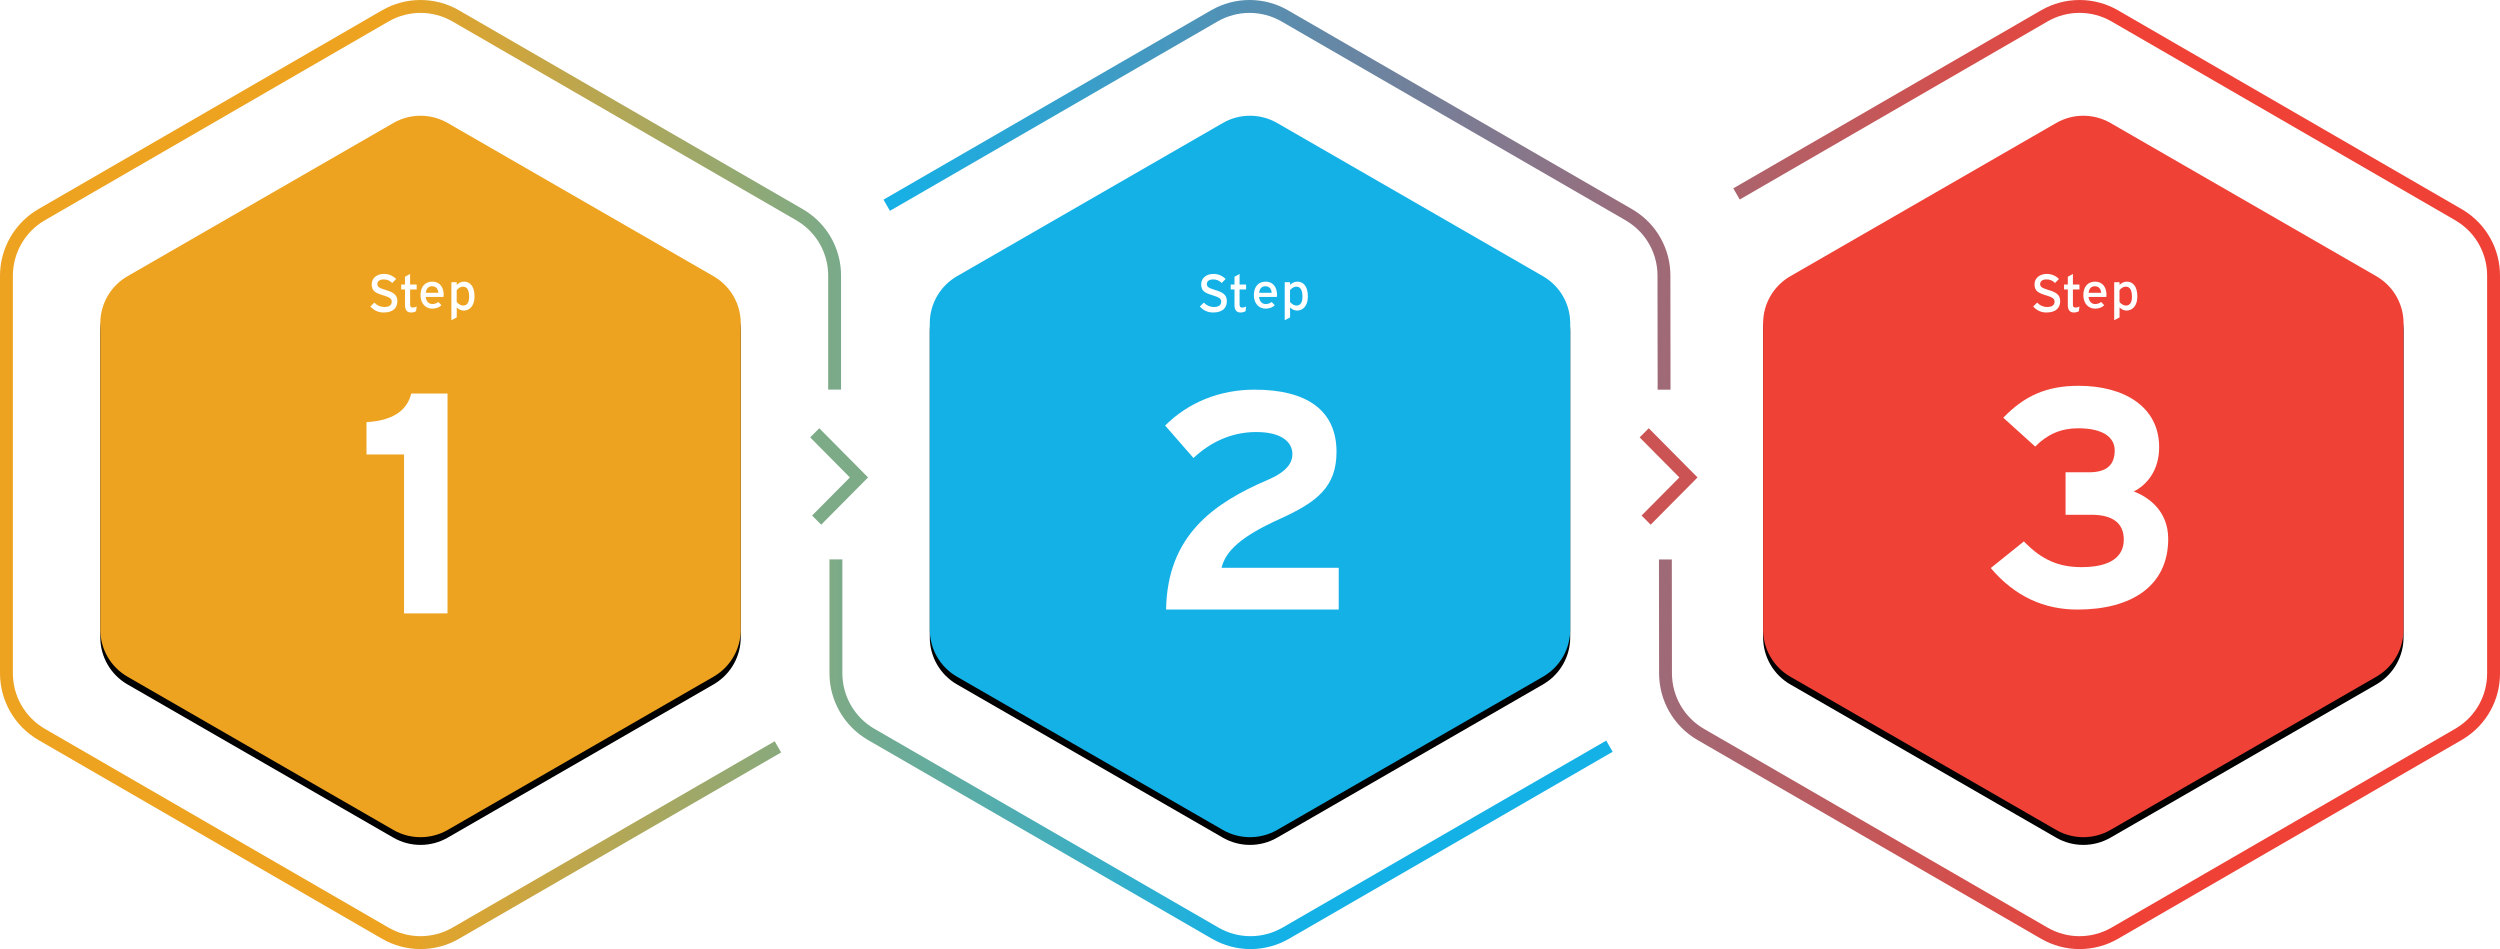 <?xml version="1.0" encoding="UTF-8"?>
<svg width="648px" height="246px" viewBox="0 0 648 246" version="1.1" xmlns="http://www.w3.org/2000/svg" xmlns:xlink="http://www.w3.org/1999/xlink">
    <title>2501D980-94D4-4A16-AD56-EBEDF3CF4783</title>
    <defs>
        <linearGradient x1="-104.851%" y1="50.001%" x2="100%" y2="50.001%" id="linearGradient-1">
            <stop stop-color="#EEA320" offset="24%"></stop>
            <stop stop-color="#14B1E7" offset="77%"></stop>
        </linearGradient>
        <linearGradient x1="0%" y1="50%" x2="190.92%" y2="50%" id="linearGradient-2">
            <stop stop-color="#EEA320" offset="24%"></stop>
            <stop stop-color="#14B1E7" offset="77%"></stop>
        </linearGradient>
        <linearGradient x1="-91.423%" y1="49.998%" x2="100%" y2="49.998%" id="linearGradient-3">
            <stop stop-color="#14B1E7" offset="0%"></stop>
            <stop stop-color="#EF4136" offset="76%"></stop>
        </linearGradient>
        <linearGradient x1="-3.72371359e-14%" y1="49.999%" x2="204.337%" y2="49.999%" id="linearGradient-4">
            <stop stop-color="#14B1E7" offset="0%"></stop>
            <stop stop-color="#EF4136" offset="76%"></stop>
        </linearGradient>
        <path d="M185.412,71.879 C185.262,71.784 185.108,71.69 184.952,71.6 L116.047,31.885 C111.686,29.372 106.314,29.372 101.953,31.885 L33.046,71.6 C28.686,74.114 26,78.759 26,83.786 L26,163.214 C26,168.241 28.686,172.886 33.046,175.4 L101.953,215.115 C106.314,217.628 111.686,217.628 116.047,215.115 L184.952,175.4 C185.108,175.31 185.262,175.216 185.412,175.121 C189.512,172.546 192,168.05 192,163.214 L192,83.786 C192,78.95 189.512,74.454 185.412,71.879 Z" id="path-5"></path>
        <filter x="-9.6%" y="-7.5%" width="119.3%" height="117.1%" filterUnits="objectBoundingBox" id="filter-6">
            <feOffset dx="0" dy="2" in="SourceAlpha" result="shadowOffsetOuter1"></feOffset>
            <feGaussianBlur stdDeviation="5" in="shadowOffsetOuter1" result="shadowBlurOuter1"></feGaussianBlur>
            <feColorMatrix values="0 0 0 0 0   0 0 0 0 0   0 0 0 0 0  0 0 0 0.1 0" type="matrix" in="shadowBlurOuter1"></feColorMatrix>
        </filter>
        <path d="M400.41,71.879 C400.26,71.784 400.106,71.69 399.95,71.6 L331.044,31.885 C326.684,29.372 321.311,29.372 316.951,31.885 L248.046,71.6 C243.686,74.114 241,78.759 241,83.786 L241,163.214 C241,168.241 243.686,172.886 248.046,175.4 L316.953,215.115 C321.313,217.628 326.685,217.628 331.046,215.115 L399.952,175.4 C400.108,175.31 400.262,175.216 400.412,175.121 C404.512,172.546 407,168.05 407,163.214 L407,83.786 C407,78.95 404.511,74.454 400.41,71.879 Z" id="path-7"></path>
        <filter x="-9.6%" y="-7.5%" width="119.3%" height="117.1%" filterUnits="objectBoundingBox" id="filter-8">
            <feOffset dx="0" dy="2" in="SourceAlpha" result="shadowOffsetOuter1"></feOffset>
            <feGaussianBlur stdDeviation="5" in="shadowOffsetOuter1" result="shadowBlurOuter1"></feGaussianBlur>
            <feColorMatrix values="0 0 0 0 0   0 0 0 0 0   0 0 0 0 0  0 0 0 0.1 0" type="matrix" in="shadowBlurOuter1"></feColorMatrix>
        </filter>
        <path d="M616.412,71.879 C616.262,71.784 616.108,71.69 615.952,71.6 L547.047,31.885 C542.686,29.372 537.314,29.372 532.953,31.885 L464.046,71.6 C459.686,74.114 457,78.759 457,83.786 L457,163.214 C457,168.241 459.686,172.886 464.046,175.4 L532.953,215.115 C537.314,217.628 542.686,217.628 547.047,215.115 L615.952,175.4 C616.108,175.31 616.262,175.216 616.412,175.121 C620.512,172.546 623,168.05 623,163.214 L623,83.786 C623,78.95 620.512,74.454 616.412,71.879 L616.412,71.879 Z" id="path-9"></path>
        <filter x="-9.6%" y="-7.5%" width="119.3%" height="117.1%" filterUnits="objectBoundingBox" id="filter-10">
            <feOffset dx="0" dy="2" in="SourceAlpha" result="shadowOffsetOuter1"></feOffset>
            <feGaussianBlur stdDeviation="5" in="shadowOffsetOuter1" result="shadowBlurOuter1"></feGaussianBlur>
            <feColorMatrix values="0 0 0 0 0   0 0 0 0 0   0 0 0 0 0  0 0 0 0.1 0" type="matrix" in="shadowBlurOuter1"></feColorMatrix>
        </filter>
    </defs>
    <g id="Artwork" stroke="none" stroke-width="1" fill="none" fill-rule="evenodd">
        <g id="Home-" transform="translate(-676, -2962)" fill-rule="nonzero">
            <g id="Process" transform="translate(349, 2809)">
                <g id="Hexagon-Flowchart" transform="translate(327, 153)">
                    <path d="M324.131,246 C320.635,246.002 317.201,245.084 314.172,243.337 L224.958,191.795 C218.804,188.225 215.011,181.649 215,174.53 L215,145 L218.342,145 L218.342,174.529 C218.352,180.453 221.508,185.925 226.63,188.896 L315.843,240.441 C320.974,243.396 327.289,243.396 332.42,240.441 L416.329,191.962 L418,194.859 L334.091,243.341 C331.061,245.086 327.626,246.003 324.131,246 L324.131,246 Z" id="Path" fill="url(#linearGradient-1)"></path>
                    <path d="M108.996,246 C105.505,246 102.074,245.084 99.049,243.338 L9.948,191.802 C3.8,188.233 0.011,181.657 0,174.538 L0,71.462 C0.012,64.344 3.801,57.769 9.948,54.2 L99.053,2.662 C105.211,-0.887 112.789,-0.887 118.947,2.662 L208.052,54.2 C208.254,54.317 208.466,54.445 208.701,54.594 C214.503,58.228 218.02,64.607 218,71.462 L218,100.986 L214.662,100.986 L214.662,71.462 C214.679,65.757 211.752,60.449 206.923,57.425 C206.725,57.3 206.548,57.191 206.383,57.091 L117.278,5.559 C112.153,2.604 105.847,2.604 100.722,5.559 L11.617,57.098 C6.501,60.067 3.347,65.538 3.338,71.462 L3.338,174.538 C3.348,180.462 6.501,185.934 11.617,188.904 L100.722,240.442 C105.847,243.396 112.153,243.396 117.278,240.442 L200.799,192.137 L202.468,195.033 L118.947,243.338 C115.921,245.085 112.489,246.003 108.996,246 Z" id="Path" fill="url(#linearGradient-2)"></path>
                    <path d="M539.017,246 C535.525,246 532.095,245.084 529.07,243.338 L439.978,191.8 C433.832,188.231 430.044,181.656 430.033,174.537 L430,145.012 L433.338,145.012 L433.371,174.539 C433.381,180.462 436.533,185.933 441.647,188.904 L530.739,240.443 C535.864,243.397 542.17,243.397 547.294,240.443 L636.386,188.904 C636.553,188.809 636.72,188.7 636.927,188.569 C641.754,185.545 644.679,180.237 644.662,174.532 L644.662,71.456 C644.679,65.751 641.754,60.443 636.927,57.419 C636.726,57.293 636.551,57.186 636.386,57.084 L547.294,5.55 C542.17,2.596 535.864,2.596 530.739,5.55 L450.942,51.713 L449.273,48.817 L529.07,2.662 C535.228,-0.887 542.805,-0.887 548.963,2.662 L638.055,54.201 C638.257,54.32 638.469,54.449 638.704,54.596 C644.505,58.23 648.021,64.609 648,71.464 L648,174.544 C648.021,181.399 644.505,187.779 638.704,191.412 C638.47,191.559 638.258,191.688 638.055,191.805 L548.963,243.346 C545.937,245.089 542.507,246.004 539.017,246 Z" id="Path" fill="url(#linearGradient-3)"></path>
                    <path d="M429.659,101 L429.624,71.47 C429.641,65.765 426.713,60.457 421.881,57.433 C421.678,57.304 421.501,57.197 421.34,57.099 L332.166,5.559 C327.037,2.605 320.726,2.605 315.597,5.559 L230.67,54.649 L229,51.752 L313.926,2.663 C320.089,-0.888 327.673,-0.888 333.836,2.663 L423.011,54.207 C423.211,54.324 423.423,54.453 423.66,54.602 C429.467,58.236 432.985,64.616 432.965,71.472 L433,101 L429.659,101 Z" id="Path" fill="url(#linearGradient-4)"></path>
                    <g id="Path">
                        <use fill="black" fill-opacity="1" filter="url(#filter-6)" xlink:href="#path-5"></use>
                        <use fill="#EEA320" xlink:href="#path-5"></use>
                    </g>
                    <path d="M103,78.055 C103,79.801 101.898,81 99.431,81 C98.115,81.014 96.859,80.443 96,79.441 L97.033,78.429 C97.68,79.139 98.585,79.554 99.541,79.579 C100.892,79.579 101.539,79.108 101.539,78.166 C101.539,77.417 100.974,77.043 99.362,76.558 C97.323,75.948 96.344,75.435 96.344,73.701 C96.344,72.026 97.75,71 99.528,71 C100.714,70.985 101.855,71.46 102.683,72.315 L101.663,73.355 C101.085,72.735 100.269,72.396 99.424,72.426 C98.294,72.426 97.812,72.98 97.812,73.639 C97.812,74.318 98.253,74.651 99.92,75.149 C101.808,75.712 103,76.322 103,78.055 Z" id="Path" fill="#FFFFFF"></path>
                    <path d="M108,79.446 L107.837,80.675 C107.431,80.896 106.977,81.008 106.519,81 C105.566,81 104.979,80.392 104.979,79.122 L104.979,75.024 L104,75.024 L104,73.758 L104.979,73.758 L104.979,71.731 L106.297,71 L106.297,73.758 L108,73.758 L108,75.024 L106.303,75.024 L106.303,78.875 C106.303,79.537 106.512,79.719 107.008,79.719 C107.355,79.712 107.696,79.619 108,79.446 Z" id="Path" fill="#FFFFFF"></path>
                    <path d="M115,76.366 C115,76.609 114.973,76.826 114.96,76.967 L110.344,76.967 C110.49,78.26 111.248,78.81 112.1,78.81 C112.654,78.801 113.189,78.612 113.616,78.272 L114.428,79.117 C113.816,79.68 113.084,80 112.02,80 C110.384,80 109,78.733 109,76.506 C109,74.229 110.251,73 112.06,73 C114.042,73 115,74.548 115,76.366 Z M113.616,75.886 C113.55,74.964 113.098,74.197 111.967,74.197 C111.049,74.197 110.49,74.811 110.37,75.886 L113.616,75.886 Z" id="Shape" fill="#FFFFFF"></path>
                    <path d="M123,76.868 C123,79.337 121.667,80.503 120.184,80.503 C119.499,80.485 118.852,80.188 118.388,79.68 L118.388,82.273 L117,83 L117,73.151 L118.381,73.151 L118.381,73.837 C118.891,73.357 119.497,73 120.252,73 C121.782,73 123,74.123 123,76.868 Z M121.599,76.909 C121.599,75.099 121.027,74.301 119.993,74.301 C119.327,74.301 118.741,74.756 118.374,75.222 L118.374,78.254 C118.687,78.679 119.34,79.2 120.048,79.2 C121.054,79.2 121.599,78.432 121.599,76.909 Z" id="Shape" fill="#FFFFFF"></path>
                    <path d="M115.998,159 L104.727,159 L104.727,117.798 L95,117.798 L95,109.41 C101.324,109.085 105.46,106.724 106.593,102 L116,102 L115.998,159 Z" id="Path" fill="#FFFFFF"></path>
                    <g id="Path">
                        <use fill="black" fill-opacity="1" filter="url(#filter-8)" xlink:href="#path-7"></use>
                        <use fill="#14B1E7" xlink:href="#path-7"></use>
                    </g>
                    <path d="M318,78.055 C318,79.801 316.898,81 314.431,81 C313.115,81.014 311.859,80.443 311,79.441 L312.033,78.429 C312.68,79.139 313.585,79.554 314.541,79.579 C315.892,79.579 316.539,79.108 316.539,78.166 C316.539,77.417 315.974,77.043 314.362,76.558 C312.323,75.948 311.344,75.435 311.344,73.701 C311.344,72.026 312.75,71 314.528,71 C315.714,70.985 316.855,71.46 317.683,72.315 L316.663,73.355 C316.085,72.735 315.269,72.396 314.424,72.426 C313.294,72.426 312.812,72.98 312.812,73.639 C312.812,74.318 313.253,74.651 314.92,75.149 C316.815,75.712 318,76.322 318,78.055 Z" id="Path" fill="#FFFFFF"></path>
                    <path d="M323,79.446 L322.837,80.675 C322.431,80.896 321.977,81.008 321.519,81 C320.566,81 319.979,80.392 319.979,79.122 L319.979,75.024 L319,75.024 L319,73.758 L319.979,73.758 L319.979,71.731 L321.297,71 L321.297,73.758 L322.993,73.758 L322.993,75.024 L321.297,75.024 L321.297,78.875 C321.297,79.537 321.506,79.719 322.002,79.719 C322.351,79.714 322.694,79.62 323,79.446 Z" id="Path" fill="#FFFFFF"></path>
                    <path d="M331,76.366 C331,76.609 330.973,76.826 330.96,76.967 L326.344,76.967 C326.49,78.26 327.248,78.81 328.1,78.81 C328.654,78.801 329.189,78.612 329.616,78.272 L330.428,79.117 C329.816,79.68 329.084,80 328.02,80 C326.384,80 325,78.733 325,76.506 C325,74.229 326.251,73 328.06,73 C330.042,73 331,74.548 331,76.366 Z M329.616,75.886 C329.55,74.964 329.098,74.197 327.967,74.197 C327.049,74.197 326.49,74.811 326.37,75.886 L329.616,75.886 Z" id="Shape" fill="#FFFFFF"></path>
                    <path d="M339,76.868 C339,79.337 337.665,80.503 336.183,80.503 C335.499,80.485 334.851,80.188 334.387,79.68 L334.387,82.273 L333,83 L333,73.151 L334.387,73.151 L334.387,73.837 C334.897,73.357 335.503,73 336.258,73 C337.788,73 339,74.123 339,76.868 Z M337.597,76.909 C337.597,75.099 337.026,74.301 335.992,74.301 C335.326,74.301 334.741,74.756 334.374,75.222 L334.374,78.254 C334.687,78.679 335.339,79.2 336.047,79.2 C337.053,79.2 337.597,78.432 337.597,76.909 Z" id="Shape" fill="#FFFFFF"></path>
                    <g id="Path">
                        <use fill="black" fill-opacity="1" filter="url(#filter-10)" xlink:href="#path-9"></use>
                        <use fill="#EF4136" xlink:href="#path-9"></use>
                    </g>
                    <path d="M534,78.055 C534,79.801 532.898,81 530.431,81 C529.115,81.014 527.859,80.443 527,79.441 L528.033,78.429 C528.68,79.139 529.585,79.554 530.541,79.579 C531.892,79.579 532.539,79.108 532.539,78.166 C532.539,77.417 531.974,77.043 530.362,76.558 C528.323,75.948 527.344,75.435 527.344,73.701 C527.344,72.026 528.75,71 530.528,71 C531.714,70.985 532.855,71.46 533.683,72.315 L532.663,73.355 C532.085,72.735 531.269,72.396 530.424,72.426 C529.294,72.426 528.812,72.98 528.812,73.639 C528.812,74.318 529.253,74.651 530.92,75.149 C532.815,75.712 534,76.322 534,78.055 Z" id="Path" fill="#FFFFFF"></path>
                    <path d="M539,79.446 L538.837,80.675 C538.431,80.896 537.977,81.008 537.519,81 C536.566,81 535.979,80.392 535.979,79.122 L535.979,75.024 L535,75.024 L535,73.758 L535.979,73.758 L535.979,71.731 L537.297,71 L537.297,73.758 L538.993,73.758 L538.993,75.024 L537.297,75.024 L537.297,78.875 C537.297,79.537 537.506,79.719 538.002,79.719 C538.351,79.714 538.694,79.62 539,79.446 L539,79.446 Z" id="Path" fill="#FFFFFF"></path>
                    <path d="M546,76.366 C546,76.609 545.972,76.826 545.958,76.967 L541.343,76.967 C541.49,78.26 542.248,78.81 543.099,78.81 C543.653,78.801 544.188,78.612 544.615,78.272 L545.426,79.117 C544.815,79.68 544.083,80 543.019,80 C541.383,80 540,78.733 540,76.506 C540,74.229 541.25,73 543.059,73 C545.041,73 546,74.548 546,76.366 Z M544.615,75.886 C544.549,74.964 544.096,74.197 542.966,74.197 C542.048,74.197 541.49,74.811 541.37,75.886 L544.615,75.886 Z" id="Shape" fill="#FFFFFF"></path>
                    <path d="M554,76.868 C554,79.337 552.667,80.503 551.184,80.503 C550.499,80.485 549.852,80.188 549.388,79.68 L549.388,82.273 L548,83 L548,73.151 L549.388,73.151 L549.388,73.837 C549.898,73.357 550.503,73 551.259,73 C552.789,73 554,74.123 554,76.868 Z M552.599,76.909 C552.599,75.099 552.027,74.301 550.993,74.301 C550.327,74.301 549.741,74.756 549.374,75.222 L549.374,78.254 C549.687,78.679 550.34,79.2 551.048,79.2 C552.054,79.2 552.599,78.432 552.599,76.909 L552.599,76.909 Z" id="Shape" fill="#FFFFFF"></path>
                    <path d="M346.995,158 L302.245,158 C302.571,138.765 314.575,130.421 328.54,124.409 C333.439,122.324 334.991,120.081 334.991,117.675 C334.991,114.789 332.457,111.982 325.6,111.982 C318.821,111.982 313.35,114.949 309.349,118.718 L302,110.299 C308.042,104.287 316.127,101 325.191,101 C338.747,101 346.424,106.371 346.424,117.114 C346.424,126.173 341.443,130.101 331.729,134.51 C321.595,139.08 317.683,142.848 316.622,147.177 L347,147.177 L346.995,158 Z" id="Path" fill="#FFFFFF"></path>
                    <path d="M562,139.685 C562,151.813 552.588,158 538.472,158 C529.953,158 522.328,154.706 516,147.236 L524.598,140.333 C529.297,145.232 533.767,147 539.533,147 C546.997,147 550.485,144.342 550.485,139.856 C550.485,135.518 547.483,133.43 542.129,133.43 L535.396,133.43 L535.396,122.417 L541.481,122.417 C546.179,122.417 548.133,120.408 548.133,116.713 C548.133,113.823 545.783,111.01 538.64,111.01 C534.26,111.01 530.69,112.537 527.526,115.75 L519.25,108.274 C524.687,102.65 530.366,100 538.803,100 C550.405,100 559.652,105.301 559.652,115.904 C559.652,122.008 556.407,125.706 553.081,127.389 C556.726,128.762 562,132.297 562,139.685 Z" id="Path" fill="#FFFFFF"></path>
                    <polygon id="Path" fill="#CC5353" points="427.855 136 425.5 133.625 435.29 123.752 425 113.375 427.355 111 440 123.752"></polygon>
                    <polygon id="Path" fill="#7DAA87" points="212.854 136 210.5 133.625 220.289 123.751 210 113.375 212.357 111 225 123.751"></polygon>
                </g>
            </g>
        </g>
    </g>
</svg>